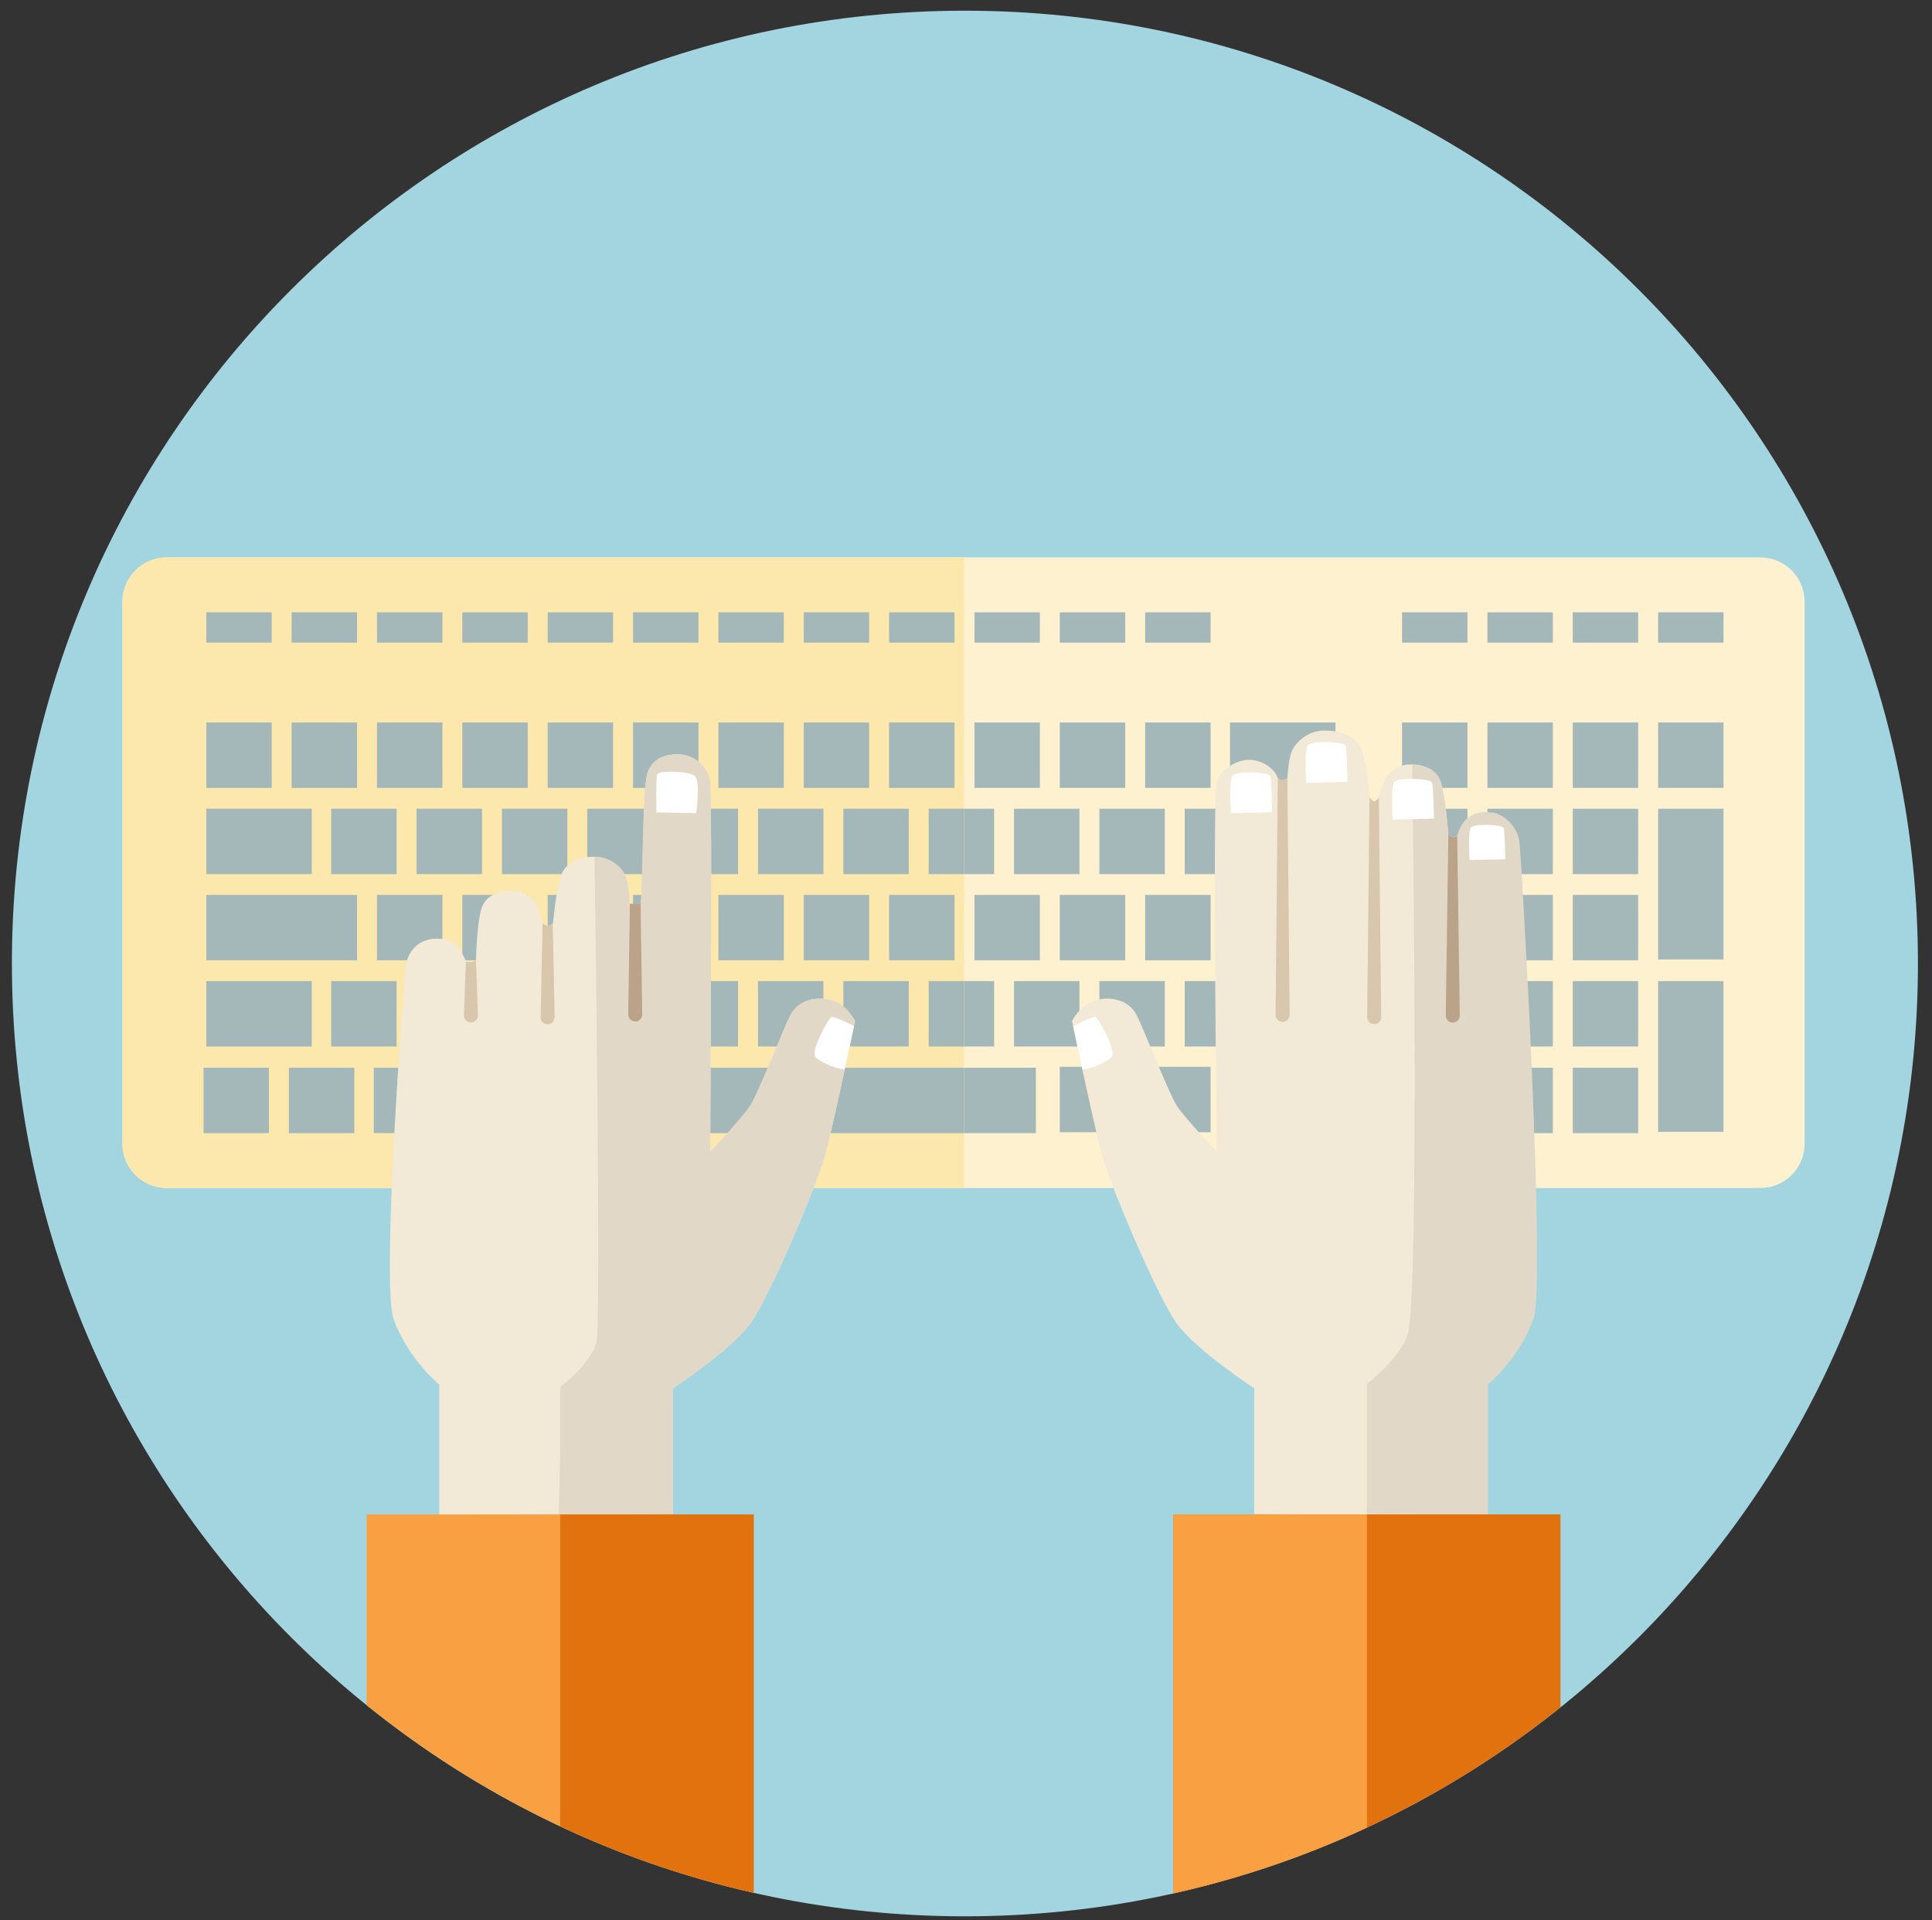 <?xml version="1.0" encoding="utf-8"?>
<!-- Generator: Adobe Illustrator 14.0.0, SVG Export Plug-In  -->
<!DOCTYPE svg PUBLIC "-//W3C//DTD SVG 1.1//EN" "http://www.w3.org/Graphics/SVG/1.1/DTD/svg11.dtd">
<svg version="1.1"
	 xmlns="http://www.w3.org/2000/svg" xmlns:xlink="http://www.w3.org/1999/xlink" xmlns:a="http://ns.adobe.com/AdobeSVGViewerExtensions/3.0/"
	 x="0px" y="0px" width="170px" height="169px" viewBox="-1.047 -0.942 170 169" enable-background="new -1.047 -0.942 170 169"
	 xml:space="preserve">
<rect x="-1.047" y="-0.942" width="170" height="169" fill="#333333" stroke="none"/>
<defs>
</defs>
<path fill="#A3D5E0" d="M0,83.857C0,37.544,37.543,0,83.857,0c46.313,0,83.858,37.544,83.858,83.857
	c0,46.313-37.545,83.857-83.858,83.857C37.543,167.714,0,130.17,0,83.857"/>
<path fill="#FEF1D0" d="M157.744,99.716c0,2.155-1.742,3.897-3.898,3.897H13.627c-2.154,0-3.899-1.742-3.899-3.897v-47.7
	c0-2.155,1.745-3.902,3.899-3.902h140.219c2.156,0,3.898,1.747,3.898,3.902V99.716z"/>
<path fill="#FCE7AC" d="M13.627,48.115c-2.154,0-3.899,1.746-3.899,3.901v47.7c0,2.156,1.745,3.897,3.899,3.897h70.155V48.115
	H13.627z"/>
<rect x="17.105" y="52.947" fill="#A5B8B9" width="5.756" height="2.671"/>
<rect x="24.613" y="52.947" fill="#A5B8B9" width="5.76" height="2.671"/>
<rect x="32.125" y="52.947" fill="#A5B8B9" width="5.756" height="2.671"/>
<rect x="39.633" y="52.947" fill="#A5B8B9" width="5.757" height="2.671"/>
<rect x="47.146" y="52.947" fill="#A5B8B9" width="5.754" height="2.671"/>
<rect x="54.656" y="52.947" fill="#A5B8B9" width="5.756" height="2.671"/>
<rect x="62.166" y="52.947" fill="#A5B8B9" width="5.755" height="2.671"/>
<rect x="69.675" y="52.947" fill="#A5B8B9" width="5.755" height="2.671"/>
<rect x="77.188" y="52.947" fill="#A5B8B9" width="5.758" height="2.671"/>
<rect x="84.698" y="62.644" fill="#A5B8B9" width="5.755" height="5.758"/>
<rect x="92.205" y="62.644" fill="#A5B8B9" width="5.76" height="5.758"/>
<rect x="99.717" y="62.644" fill="#A5B8B9" width="5.758" height="5.758"/>
<rect x="107.182" y="62.644" fill="#A5B8B9" width="9.284" height="5.758"/>
<rect x="84.698" y="52.947" fill="#A5B8B9" width="5.755" height="2.671"/>
<rect x="92.205" y="52.947" fill="#A5B8B9" width="5.76" height="2.671"/>
<rect x="99.717" y="52.947" fill="#A5B8B9" width="5.758" height="2.671"/>
<rect x="122.321" y="52.947" fill="#A5B8B9" width="5.756" height="2.671"/>
<rect x="129.833" y="52.947" fill="#A5B8B9" width="5.757" height="2.671"/>
<rect x="137.343" y="52.947" fill="#A5B8B9" width="5.757" height="2.671"/>
<rect x="144.853" y="52.947" fill="#A5B8B9" width="5.754" height="2.671"/>
<rect x="122.321" y="62.644" fill="#A5B8B9" width="5.756" height="5.758"/>
<rect x="129.833" y="62.644" fill="#A5B8B9" width="5.757" height="5.758"/>
<rect x="137.343" y="62.644" fill="#A5B8B9" width="5.757" height="5.758"/>
<rect x="122.321" y="70.234" fill="#A5B8B9" width="5.756" height="5.756"/>
<rect x="129.833" y="70.234" fill="#A5B8B9" width="5.757" height="5.756"/>
<rect x="137.343" y="70.234" fill="#A5B8B9" width="5.757" height="5.756"/>
<rect x="122.321" y="77.819" fill="#A5B8B9" width="5.756" height="5.756"/>
<rect x="129.833" y="77.819" fill="#A5B8B9" width="5.757" height="5.756"/>
<rect x="137.343" y="77.819" fill="#A5B8B9" width="5.757" height="5.756"/>
<rect x="122.321" y="85.405" fill="#A5B8B9" width="5.756" height="5.757"/>
<rect x="129.833" y="85.405" fill="#A5B8B9" width="5.757" height="5.757"/>
<rect x="137.343" y="85.405" fill="#A5B8B9" width="5.757" height="5.757"/>
<rect x="144.853" y="62.644" fill="#A5B8B9" width="5.754" height="5.758"/>
<rect x="84.698" y="77.819" fill="#A5B8B9" width="5.755" height="5.756"/>
<rect x="92.205" y="77.819" fill="#A5B8B9" width="5.76" height="5.756"/>
<rect x="99.717" y="77.819" fill="#A5B8B9" width="5.758" height="5.756"/>
<rect x="107.182" y="77.819" fill="#A5B8B9" width="9.284" height="5.756"/>
<polygon fill="#A5B8B9" points="105.594,85.405 108.956,85.405 116.467,85.405 116.467,91.162 108.956,91.162 105.594,91.162 
	103.198,91.162 103.198,85.405 "/>
<rect x="95.69" y="85.405" fill="#A5B8B9" width="5.756" height="5.756"/>
<rect x="88.179" y="85.405" fill="#A5B8B9" width="5.758" height="5.756"/>
<polygon fill="#A5B8B9" points="124.716,93.027 128.077,93.027 135.59,93.027 135.59,98.785 128.077,98.785 124.716,98.785 
	122.321,98.785 122.321,93.027 "/>
<polygon fill="#A5B8B9" points="150.607,72.625 150.607,75.99 150.607,83.502 144.854,83.502 144.854,75.99 144.854,72.625 
	144.854,70.234 150.607,70.234 "/>
<polygon fill="#A5B8B9" points="150.607,87.798 150.607,91.162 150.607,98.672 144.854,98.672 144.854,91.162 144.854,87.798 
	144.854,85.405 150.607,85.405 "/>
<rect x="137.342" y="93.027" fill="#A5B8B9" width="5.757" height="5.758"/>
<rect x="92.205" y="92.949" fill="#A5B8B9" width="5.76" height="5.758"/>
<rect x="99.717" y="92.949" fill="#A5B8B9" width="5.758" height="5.758"/>
<rect x="107.182" y="92.949" fill="#A5B8B9" width="9.284" height="5.758"/>
<rect x="110.71" y="70.234" fill="#A5B8B9" width="5.757" height="5.756"/>
<rect x="103.198" y="70.234" fill="#A5B8B9" width="5.758" height="5.756"/>
<rect x="95.69" y="70.234" fill="#A5B8B9" width="5.756" height="5.756"/>
<rect x="88.179" y="70.234" fill="#A5B8B9" width="5.758" height="5.756"/>
<rect x="83.782" y="85.405" fill="#A5B8B9" width="2.646" height="5.756"/>
<rect x="83.782" y="70.234" fill="#A5B8B9" width="2.646" height="5.756"/>
<polygon fill="#A5B8B9" points="86.077,93.027 84.347,93.027 83.782,93.027 83.782,98.785 84.347,98.785 86.077,98.785 
	90.104,98.785 90.104,93.027 "/>
<rect x="17.105" y="62.644" fill="#A5B8B9" width="5.756" height="5.758"/>
<rect x="24.613" y="62.644" fill="#A5B8B9" width="5.76" height="5.758"/>
<rect x="32.125" y="62.644" fill="#A5B8B9" width="5.756" height="5.758"/>
<rect x="39.633" y="62.644" fill="#A5B8B9" width="5.757" height="5.758"/>
<rect x="47.146" y="62.644" fill="#A5B8B9" width="5.754" height="5.758"/>
<rect x="54.656" y="62.644" fill="#A5B8B9" width="5.756" height="5.758"/>
<rect x="62.166" y="62.644" fill="#A5B8B9" width="5.755" height="5.758"/>
<rect x="69.675" y="62.644" fill="#A5B8B9" width="5.755" height="5.758"/>
<polygon fill="#A5B8B9" points="27.978,77.819 24.613,77.819 17.104,77.819 17.104,83.575 24.613,83.575 27.978,83.575 
	30.374,83.575 30.374,77.819 "/>
<rect x="32.125" y="77.819" fill="#A5B8B9" width="5.756" height="5.756"/>
<rect x="39.633" y="77.819" fill="#A5B8B9" width="5.757" height="5.756"/>
<rect x="47.146" y="77.819" fill="#A5B8B9" width="5.754" height="5.756"/>
<rect x="54.656" y="77.819" fill="#A5B8B9" width="5.756" height="5.756"/>
<rect x="69.675" y="77.819" fill="#A5B8B9" width="5.755" height="5.756"/>
<rect x="77.188" y="77.819" fill="#A5B8B9" width="5.758" height="5.756"/>
<rect x="73.161" y="85.405" fill="#A5B8B9" width="5.757" height="5.756"/>
<rect x="65.651" y="85.405" fill="#A5B8B9" width="5.754" height="5.756"/>
<rect x="43.12" y="85.405" fill="#A5B8B9" width="5.754" height="5.756"/>
<rect x="35.605" y="85.405" fill="#A5B8B9" width="5.761" height="5.756"/>
<rect x="28.099" y="85.405" fill="#A5B8B9" width="5.754" height="5.756"/>
<rect x="17.104" y="85.405" fill="#A5B8B9" width="9.283" height="5.756"/>
<rect x="16.865" y="93.027" fill="#A5B8B9" width="5.754" height="5.758"/>
<rect x="24.375" y="93.027" fill="#A5B8B9" width="5.755" height="5.758"/>
<rect x="31.841" y="93.027" fill="#A5B8B9" width="9.284" height="5.758"/>
<rect x="58.139" y="70.234" fill="#A5B8B9" width="5.756" height="5.756"/>
<rect x="50.626" y="70.234" fill="#A5B8B9" width="5.757" height="5.756"/>
<rect x="43.12" y="70.234" fill="#A5B8B9" width="5.754" height="5.756"/>
<rect x="35.605" y="70.234" fill="#A5B8B9" width="5.761" height="5.756"/>
<rect x="28.099" y="70.234" fill="#A5B8B9" width="5.754" height="5.756"/>
<rect x="17.104" y="70.234" fill="#A5B8B9" width="9.283" height="5.756"/>
<polygon fill="#A5B8B9" points="82.933,62.644 77.188,62.644 77.188,68.391 77.188,68.402 82.946,68.402 82.946,62.644 "/>
<polygon fill="#A5B8B9" points="67.758,77.819 62.166,77.819 62.166,83.412 62.166,83.575 67.922,83.575 67.922,77.819 "/>
<polygon fill="#A5B8B9" points="60.175,85.405 58.139,85.405 58.139,87.441 58.139,91.162 63.895,91.162 63.895,85.405 "/>
<polygon fill="#A5B8B9" points="50.626,85.405 50.626,91.162 54.417,91.162 56.383,91.162 56.383,89.193 56.383,85.405 "/>
<polygon fill="#A5B8B9" points="75.344,70.234 73.161,70.234 73.161,72.419 73.161,75.99 78.918,75.99 78.918,70.234 "/>
<polygon fill="#A5B8B9" points="65.651,70.234 65.651,75.99 69.589,75.99 71.405,75.99 71.405,74.172 71.405,70.234 "/>
<rect x="80.672" y="85.405" fill="#A5B8B9" width="3.11" height="5.756"/>
<rect x="80.672" y="70.234" fill="#A5B8B9" width="3.11" height="5.756"/>
<polygon fill="#A5B8B9" points="52.549,93.027 42.88,93.027 42.88,98.785 46.794,98.785 83.782,98.785 83.782,93.027 "/>
<path fill="#F2E9D7" d="M109.317,132.314v-11.062c0,0-5.205-3.424-6.85-5.754c-1.772-2.508-5.756-12.057-6.441-14.389
	c-0.686-2.33-2.742-12.193-2.742-12.193s0.686-1.373,1.921-1.783c1.231-0.411,3.012-0.206,3.777,1.289
	c0.559,1.092,2.799,6.797,3.485,7.893c0.685,1.096,3.561,4.11,3.561,4.11s-0.41-31.653,0-32.611c0.411-0.96,1.538-1.885,2.877-1.885
	c1.098,0,2.233,0.804,2.472,1.591c0.514,0.438,0.861-0.016,0.861-0.016s0.059-1.472,0.367-2.295c0.31-0.822,1.44-1.827,2.774-1.85
	c1.492-0.024,2.776,0.412,3.301,1.5c0.546,1.138,0.779,4.358,0.779,4.358s0.216,0.373,0.411,0.371
	c0.186-0.002,0.408-0.371,0.408-0.371s0.267-1.13,0.651-1.748c0.275-0.435,1.003-1.078,1.954-1.128
	c0.9-0.053,2.466,0.204,2.877,1.642c0.411,1.44,0.624,4.457,0.624,4.457s0.066,0.219,0.401,0.282
	c0.265,0.053,0.394-0.102,0.394-0.102s0.266-0.826,0.972-1.391c0.578-0.465,1.192-0.622,2.159-0.48
	c0.887,0.13,1.816,0.866,2.021,2.33c0.157,1.12,2.268,38.925,1.137,42.078c-1.268,3.537-4.007,5.756-4.007,5.756v11.504
	L109.317,132.314z"/>
<path fill="#E2D8C7" d="M129.872,120.909c0,0,2.739-2.216,4.007-5.754c1.132-3.151-1.076-40.914-1.233-42.034
	c-0.206-1.463-1.464-2.414-2.352-2.544c-0.965-0.143-1.629,0.025-2.208,0.489c-0.707,0.566-0.906,1.553-0.906,1.553
	s-0.129,0.155-0.395,0.102c-0.335-0.063-0.4-0.282-0.4-0.282s-0.213-3.017-0.624-4.457c-0.364-1.273-1.631-1.619-2.542-1.646
	c0,0.009,0.685,47.062-0.41,50.214c-0.735,2.107-3.58,4.316-3.58,4.316v11.448l10.643,0.054V120.909z"/>
<rect x="107.21" y="67.044" fill="none" width="3.676" height="3.58"/>
<path fill="#FFFFFF" d="M107.263,70.621c0,0-0.184-2.91,0.138-3.289c0.384-0.453,3.181-0.322,3.319,0.019
	c0.136,0.343,0.167,3.192,0.167,3.192L107.263,70.621z"/>
<rect x="113.839" y="64.364" fill="none" width="3.676" height="3.58"/>
<path fill="#FFFFFF" d="M113.892,67.949c0,0-0.184-2.911,0.138-3.289c0.384-0.455,3.181-0.322,3.318,0.019
	c0.137,0.342,0.168,3.193,0.168,3.193L113.892,67.949z"/>
<rect x="121.444" y="67.604" fill="none" width="3.677" height="3.58"/>
<path fill="#FFFFFF" d="M121.496,71.184c0,0-0.184-2.909,0.139-3.287c0.383-0.455,3.182-0.323,3.318,0.02
	c0.136,0.342,0.168,3.19,0.168,3.19L121.496,71.184z"/>
<rect x="128.215" y="71.644" fill="none" width="3.186" height="3.1"/>
<path fill="#FFFFFF" d="M128.261,74.748c0,0-0.16-2.521,0.12-2.848c0.333-0.394,2.757-0.28,2.875,0.018
	c0.119,0.296,0.146,2.764,0.146,2.764L128.261,74.748z"/>
<rect x="93.379" y="88.564" fill="none" width="3.468" height="4.6"/>
<path fill="#FFFFFF" d="M93.379,89.359c0,0,1.688-0.855,1.962-0.787s1.849,2.946,1.438,3.494c-0.411,0.549-2.546,1.309-2.602,1.043
	C94.117,92.84,93.379,89.359,93.379,89.359"/>
<path fill="#D8C6AD" d="M111.194,88.378c0.003,0.342,0.281,0.613,0.622,0.61c0.342-0.005,0.615-0.283,0.612-0.623l-0.198-20.852
	c-0.033,0.041-0.359,0.41-0.84,0.015l-0.196,20.837V88.378z"/>
<path fill="#D8C6AD" d="M119.252,88.585c0.004,0.342,0.283,0.612,0.624,0.609c0.341-0.004,0.612-0.282,0.609-0.624l-0.207-19.354
	c0,0-0.221,0.369-0.408,0.371c-0.194,0.002-0.411-0.371-0.411-0.371l-0.207,19.354V88.585z"/>
<path fill="#BAA388" d="M126.169,88.452c0.005,0.341,0.284,0.613,0.624,0.609c0.342-0.005,0.614-0.286,0.61-0.626l-0.228-15.812
	c-0.009,0.012-0.134,0.149-0.39,0.099c-0.274-0.052-0.364-0.201-0.389-0.255l-0.227,15.968V88.452z"/>
<path fill="#F2E9D7" d="M58.155,132.265v-11.014c0,0,5.207-3.424,6.852-5.754c1.771-2.508,5.754-12.057,6.44-14.389
	c0.685-2.33,2.739-12.194,2.739-12.194s-0.683-1.372-1.916-1.782c-1.234-0.411-3.016-0.206-3.781,1.289
	c-0.557,1.092-2.797,6.797-3.482,7.893c-0.687,1.096-3.564,4.11-3.564,4.11s0.191-31.588,0-32.611
	c-0.275-1.473-1.559-2.373-2.895-2.373c-0.724,0-2.364,0.205-2.696,1.969c-0.388,2.059-0.291,10.463-0.472,11.055
	c-0.416,0.296-1.028,0.106-1.028,0.106s-0.01-1.437-0.308-2.262c-0.351-0.977-1.44-1.828-2.775-1.851
	c-1.49-0.025-2.587,0.565-2.985,1.742c-0.404,1.198-0.676,4.116-0.676,4.116s-0.154,0.205-0.468,0.192
	c-0.302-0.013-0.431-0.192-0.431-0.192s-0.192-1.13-0.579-1.745c-0.271-0.438-1.002-1.077-1.952-1.131
	c-0.899-0.053-2.467,0.205-2.878,1.642c-0.412,1.44-0.461,4.446-0.461,4.446s-0.181,0.177-0.448,0.205
	c-0.276,0.025-0.443-0.061-0.443-0.061s-0.304-0.897-0.972-1.506c-0.442-0.403-0.907-0.509-1.798-0.489
	c-0.897,0.019-2.301,0.661-2.525,2.443c-0.139,1.123-2.191,27.884-1.061,31.037c1.271,3.537,4.008,5.756,4.008,5.756v11.455
	L58.155,132.265z"/>
<path fill="#E2D8C7" d="M58.155,121.251c0,0,5.207-3.426,6.852-5.754c1.771-2.509,5.754-12.058,6.44-14.389
	c0.685-2.33,2.739-12.194,2.739-12.194s-0.683-1.372-1.916-1.782c-1.234-0.41-3.016-0.205-3.781,1.289
	c-0.557,1.092-2.797,6.795-3.482,7.894c-0.687,1.095-3.564,4.11-3.564,4.11s0.191-31.588,0-32.612
	c-0.275-1.476-1.559-2.374-2.895-2.374c-0.724,0-2.364,0.206-2.696,1.969c-0.388,2.06-0.364,10.507-0.545,11.1
	c-0.543,0.444-0.955,0.058-0.955,0.058s-0.01-1.433-0.308-2.259c-0.351-0.978-1.44-1.827-2.775-1.851c0,0,0.592,40.826,0.18,42.674
	c-0.411,1.852-3.205,4.012-3.205,4.012v6.062l-0.121,5.161l10.032-0.049V121.251z"/>
<rect x="56.699" y="66.974" fill="none" width="3.659" height="3.65"/>
<path fill="#FFFFFF" d="M60.21,70.621c0,0,0.412-2.878-0.137-3.289c-0.547-0.411-3.152-0.479-3.289-0.137
	c-0.136,0.343-0.069,3.358-0.069,3.358L60.21,70.621z"/>
<rect x="70.624" y="88.564" fill="none" width="3.469" height="4.6"/>
<path fill="#FFFFFF" d="M74.094,89.359c0,0-1.687-0.855-1.962-0.787c-0.273,0.068-1.85,2.946-1.439,3.494
	c0.411,0.549,2.547,1.309,2.605,1.043C73.354,92.84,74.094,89.359,74.094,89.359"/>
<path fill="#BAA388" d="M54.232,88.357c0.004,0.34,0.285,0.612,0.625,0.605c0.341-0.004,0.612-0.283,0.607-0.625l-0.146-9.796
	c0-0.013-0.006-0.026-0.008-0.038c-0.361,0.203-0.822,0.102-0.932,0.074l-0.146,9.76V88.357z"/>
<path fill="#D8C6AD" d="M46.524,88.579v0.025c0.007,0.34,0.289,0.612,0.629,0.604c0.341-0.008,0.612-0.289,0.604-0.63l-0.171-8.238
	c-0.05,0.051-0.193,0.175-0.445,0.167c-0.303-0.013-0.432-0.193-0.432-0.193s-0.003-0.016-0.005-0.027
	c-0.001,0.013-0.007,0.022-0.007,0.034L46.524,88.579z"/>
<path fill="#D8C6AD" d="M39.775,88.445c0.013,0.342,0.3,0.607,0.64,0.596c0.34-0.014,0.606-0.301,0.594-0.641l-0.181-4.864
	c-0.026,0.025-0.191,0.173-0.437,0.196c-0.271,0.026-0.434-0.057-0.44-0.06L39.775,88.4C39.774,88.416,39.774,88.431,39.775,88.445"
	/>
<path fill="#E2720E" d="M102.199,132.341v33.356c12.676-2.83,24.269-8.526,34.062-16.378v-16.979H102.199z"/>
<path fill="#F9A142" d="M102.199,132.341v33.356c5.94-1.327,11.641-3.281,17.03-5.792v-27.564H102.199z"/>
<path fill="#F9A142" d="M31.211,132.341v16.784c9.784,7.901,21.376,13.649,34.064,16.519v-33.303H31.211z"/>
<path fill="#E2720E" d="M48.244,132.341v27.449c5.389,2.534,11.09,4.512,17.031,5.854v-33.303H48.244z"/>
<path display="none" fill="#A3D5E0" d="M0,83.858C0,37.543,37.543,0,83.856,0c46.316,0,83.859,37.543,83.859,83.858
	c0,46.312-37.543,83.856-83.859,83.856C37.543,167.714,0,130.169,0,83.858"/>
<path display="none" fill="#F2E9D7" d="M11.929,94.001l5.535-7.223c0,0,2.907-18.574,4.408-20.731
	c1.501-2.159,16.699-10.791,17.919-11.73c1.219-0.937-1.782,29.459-1.782,29.459L28.158,98.88l-2.626,4.315L11.929,94.001z"/>
<path display="none" fill="#E2D8C7" d="M39.322,57.227c0,0-6.756,7.507-7.881,10.507c-1.125,3.002-4.973,18.857-4.973,18.857
	l-7.597,10.977l6.66,5.629l2.627-4.316l13.039-32.694L39.322,57.227z"/>
<polygon display="none" fill="#FDF3D5" points="113.143,140.664 36.532,140.664 36.532,22.674 130.926,22.674 130.926,122.882 "/>
<polygon display="none" fill="#77C0D1" points="113.139,122.881 130.926,122.881 113.139,140.664 "/>
<rect x="36.531" y="22.673" display="none" fill="#FFFFFF" width="47.199" height="117.99"/>
<path display="none" fill="#77C0D1" d="M59.244,58.127c-3.141-1.686-5.303-4.486-6.258-7.648c-0.197-3.795,0.331-6.547,2.017-9.689
	c3.372-6.286,9.459-7.374,15.743-4.001c4.338,2.327,6.265,5.37,7.519,9.959c0.001,2.065-0.492,4.157-1.537,6.105
	C73.355,59.138,65.529,61.498,59.244,58.127"/>
<path display="none" fill="#D8D8DA" d="M78.263,46.749c-0.004-4.602-2.471-9.054-6.81-11.381c-2.043-1.095-4.249-1.576-6.413-1.523
	l0.309,12.904H78.263z"/>
<path display="none" fill="#F9A142" d="M65.344,33.834c-2.084,0.002-4.137,0.509-5.975,1.469l5.98,11.445L65.344,33.834z"/>
<path display="none" fill="#F9CD54" d="M59.857,35.075c-2.424,1.139-4.523,3.026-5.887,5.57c-1.672,3.117-1.931,6.611-1.004,9.757
	l12.382-3.653L59.857,35.075z"/>
<rect x="83.7" y="46.663" display="none" fill="#BCBCBE" width="31.321" height="3.897"/>
<rect x="83.7" y="56.867" display="none" fill="#BCBCBE" width="31.321" height="3.896"/>
<rect x="83.73" y="124.925" display="none" fill="#85858C" width="16.133" height="2.498"/>
<rect x="52.435" y="124.925" display="none" fill="#9D9DA5" width="31.295" height="2.5"/>
<rect x="83.73" y="67.074" display="none" fill="#BCBCBE" width="31.292" height="3.896"/>
<rect x="83.73" y="77.277" display="none" fill="#BCBCBE" width="31.292" height="3.897"/>
<rect x="52.435" y="67.074" display="none" fill="#D8D8DA" width="31.295" height="3.896"/>
<rect x="52.435" y="87.483" display="none" fill="#D8D8DA" width="31.295" height="3.897"/>
<rect x="52.435" y="77.278" display="none" fill="#D8D8DA" width="31.295" height="3.897"/>
<path display="none" fill="#E2D8C7" d="M31.348,72.238c0,0,2.063-2.628,3.283-3.472c1.221-0.844,4.606-4.173,6.013-5.485
	c1.407-1.313,6.286-5.535,6.942-5.535c0.657,0,4.033,1.502,3.19,4.316c-0.846,2.815-5.074,7.83-5.731,8.579
	c-0.658,0.752-5.254,6.475-5.254,6.475s0.75,5.44-2.533,12.665c-3.283,7.223-9.099,9.1-9.099,9.1s-6.379-8.115-6.192-10.836
	S31.348,72.238,31.348,72.238"/>
<path display="none" fill="#F2E9D7" d="M31.652,86.378c3.466-4.648,4.187-10.8,5.102-12.242c0.914-1.442,11.078-9.75,12.437-11.547
	c1.092-1.442,1.256-2.194,1.221-2.975c-0.817-1.226-2.399-1.869-2.826-1.869c-0.657,0-5.536,4.223-6.943,5.535
	c-1.407,1.313-4.792,4.641-6.012,5.486c-1.22,0.843-3.284,3.471-3.284,3.471s-9.568,13.322-9.756,16.039
	c-0.004,0.066,1.053,3.732,1.055,3.801C24.281,91.646,28.767,90.248,31.652,86.378"/>
<rect x="45.027" y="57.834" display="none" fill="none" width="4.668" height="4.6"/>
<path display="none" fill="#FFFFFF" d="M47.538,57.84c0.688,0.229,2.13,1.45,2.157,1.969c0.03,0.512-1.828,2.675-2.299,2.627
	c-0.467-0.047-2.625-1.97-2.343-2.485C45.334,59.435,47.182,57.722,47.538,57.84"/>
<rect x="17.429" y="100.878" transform="matrix(0.776 0.63 -0.63 0.776 71.278 8.328)" display="none" fill="#DCF9F4" width="12.944" height="7.504"/>
<rect x="10.098" y="89.999" transform="matrix(0.63 -0.776 0.776 0.63 -69.774 46.414)" display="none" fill="#FFFFFF" width="7.502" height="12.947"/>
<path display="none" fill="#364E5D" d="M30.268,111.971L5.355,91.752l-4.317,5.319c1.983,12.519,6.735,24.115,13.61,34.143
	L30.268,111.971z"/>
<path display="none" fill="#506C77" d="M17.811,101.863L5.355,91.753L1.04,97.071c1.042,6.585,2.85,12.91,5.33,18.89L17.811,101.863
	z"/>
<path display="none" fill="#506C77" d="M20.336,109.791c1.699-0.176,3.222,1.059,3.399,2.758c0.177,1.701-1.059,3.224-2.758,3.4
	c-1.702,0.178-3.224-1.059-3.401-2.759C17.399,111.489,18.634,109.966,20.336,109.791"/>
<path display="none" fill="#BAA388" d="M90.027,94.408c-0.114,0.399,1.388,2.415,4.83,1.799c3.442-0.617,11.87-1.389,14.131-0.77
	c2.262,0.617,6.219,2.26,6.783,5.549c0.565,3.289,6.782-1.438,7.914-5.242c1.13-3.803-8.941-12.845-15.621-11.409
	C101.383,85.775,90.336,93.33,90.027,94.408"/>
<path display="none" fill="#E2D8C7" d="M138.741,117.224c0,0-0.154-1.49-0.463-2.931c-0.309-1.437-7.091-22.66-7.655-24.614
	c-0.567-1.951-1.748-3.134-2.724-3.854c-0.978-0.719-14.646-5.96-15.981-6.062c-1.336-0.103-9.712,2.004-10.381,2.209
	c-0.668,0.207-8.385,4.482-8.529,4.934c-0.411,1.285,1.594,3.34,3.494,3.34c1.902,0,5.755-2.055,6.577-2.518
	c0.822-0.461,6.988-1.438,7.605-0.925c0.616,0.515,4.728,2.929,5.396,3.392c0.668,0.461,2.826,2.877,2.672,4.162
	c-0.155,1.285-2.312,5.498-2.312,5.498s-2.506,0.922-4.161,1.609c-0.918,0.383-1.646,0.702-1.646,0.702s3.16,0.646,6.964,3.127
	l3.794,17.823l4.195,8.136l16.084-10.38L138.741,117.224z"/>
<path display="none" fill="#F2E9D7" d="M93.967,87.607c0.412,0.053,4.111-1.902,4.111-1.902s3.342-2.002,4.266-2.311
	c0.925-0.308,7.914-2.005,9.044-1.901c1.13,0.102,14.628,5.842,16.512,4.333c-0.978-0.719-14.646-5.96-15.981-6.062
	c-1.336-0.103-9.712,2.004-10.381,2.209c-0.668,0.207-8.385,4.482-8.529,4.934C93.008,86.906,93.557,87.556,93.967,87.607"/>
<rect x="88.416" y="94.248" transform="matrix(-0.965 -0.262 0.262 -0.965 198.288 220.606)" display="none" fill="#F9A142" width="50.877" height="5.665"/>
<rect x="87.891" y="98.189" transform="matrix(0.965 0.262 -0.262 0.965 29.91 -26.239)" display="none" fill="#E2720E" width="50.877" height="1.655"/>
<rect x="112.679" y="71.644" transform="matrix(0.262 -0.965 0.965 0.262 -9.669 181.52)" display="none" fill="#F48B22" width="2.352" height="50.876"/>
<path display="none" fill="#E5E5E7" d="M83.291,87.891l6.768-0.206c0,0,0.572,0.344,0.455,0.77c-0.129,0.477-0.891,0.84-0.891,0.84
	s0.587,0.684,0.412,1.33c-0.172,0.631-1.029,0.938-1.029,0.938s0.493,0.633,0.346,1.174c-0.119,0.438-0.777,0.418-0.777,0.418
	l-5.746-3.562L83.291,87.891z"/>
<path display="none" fill="#BCBCBE" d="M82.926,89.239l6.08,2.322c0,0,0.493,0.634,0.346,1.175
	c-0.119,0.438-0.778,0.417-0.778,0.417l-5.746-3.56L82.926,89.239z"/>
<path display="none" fill="#D8D8DA" d="M83.194,88.25l6.429,1.044c0,0,0.587,0.684,0.412,1.33c-0.172,0.631-1.029,0.938-1.029,0.938
	l-6.081-2.323L83.194,88.25z"/>
<polygon display="none" fill="#364E5D" points="81.349,87.953 83.402,87.89 82.923,89.652 81.18,88.57 "/>
<polygon display="none" fill="#506C77" points="83.402,87.889 83.162,88.769 81.264,88.254 81.348,87.953 "/>
<path display="none" fill="#F2E9D7" d="M123.861,111.123c-0.129-0.221-0.266-0.434-0.416-0.613
	c-5.737-6.92-12.813-8.342-12.813-8.342c-0.462,0-6.73-4.06-7.142-4.367c-0.411-0.311-4.916-5.904-6.423-6.885
	c-1.575-1.029-3.015-0.518-3.905,0.204c-0.778,0.628-1.131,2.21-0.617,3.392c0.515,1.181,4.248,6.475,5.481,7.777
	c1.232,1.301,7.057,6.303,7.057,6.303s3.289,6.166,6.167,9.181c2.877,3.017,10.141,5.345,10.141,5.345l3.923,7.859l8.017-5.855
	L123.861,111.123z"/>
<rect x="92.328" y="90.833" display="none" fill="none" width="4.949" height="4.961"/>
<path display="none" fill="#FFFFFF" d="M92.34,92.935c0.283-0.664,1.988-2.109,2.506-2.097c0.512,0.015,2.504,2.04,2.43,2.505
	c-0.104,0.654-2.366,2.643-3.188,2.436C93.518,95.636,92.192,93.281,92.34,92.935"/>
<rect x="123.034" y="127.489" transform="matrix(-0.823 0.568 -0.568 -0.823 310.659 165.607)" display="none" fill="#FFFFFF" width="12.947" height="7.506"/>
<rect x="136.409" y="117.41" transform="matrix(-0.568 -0.823 0.823 -0.568 117.871 309.612)" display="none" fill="#DCF9F4" width="7.503" height="12.946"/>
<path display="none" fill="#506C77" d="M122.595,138.069l9.798,14.181c8.979-6.385,16.645-14.496,22.52-23.848l-5.921-8.57
	L122.595,138.069z"/>
<path display="none" fill="#364E5D" d="M135.793,128.953l8.795,12.729c3.866-4.059,7.327-8.51,10.324-13.279l-5.92-8.57
	L135.793,128.953z"/>
<path display="none" fill="#364E5D" d="M133.867,142.253c1.405-0.971,1.758-2.898,0.787-4.307c-0.971-1.404-2.9-1.76-4.308-0.787
	c-1.405,0.973-1.759,2.9-0.786,4.307C130.532,142.873,132.461,143.226,133.867,142.253"/>
<polyline display="none" fill="none" stroke="#77C0D1" stroke-width="3" stroke-miterlimit="10" points="58.964,109.222 
	62.885,116.035 75.07,98.941 "/>
<path display="none" fill="#A3D5E0" d="M0,83.857C0,37.544,37.545,0,83.856,0c46.315,0,83.859,37.544,83.859,83.857
	c0,46.313-37.544,83.857-83.859,83.857C37.545,167.714,0,130.17,0,83.857"/>
<path display="none" fill="#E2D8C7" d="M134.912,109.621l-9.54-11.955c0,0-5.501-31.108-8.093-34.686
	c-2.595-3.573-28.413-17.57-30.493-19.105c-2.08-1.534,3.972,49.429,3.972,49.429l17.049,25.048l4.557,7.165L134.912,109.621z"/>
<path display="none" fill="#F2E9D7" d="M87.67,48.747c0,0,11.597,12.384,13.588,17.392c1.99,5.004,8.978,31.512,8.978,31.512
	l13.13,18.188l-11.002,9.678l-4.557-7.165L84.814,63.859L87.67,48.747z"/>
<path display="none" fill="#00B8A8" d="M104.646,26.83c1.82,1.15,2.364,3.561,1.213,5.381l-55.376,87.63
	c-1.15,1.821-3.562,2.365-5.383,1.213l-29.994-18.953c-1.822-1.152-2.365-3.561-1.214-5.383L69.27,9.088
	c1.149-1.82,3.559-2.363,5.381-1.213L104.646,26.83z"/>
<path display="none" fill="#A0E6BE" d="M109.073,29.95c1.682,1.348,1.948,3.803,0.601,5.48l-64.901,80.833
	c-1.349,1.678-3.805,1.947-5.484,0.598L11.621,94.647c-1.682-1.349-1.949-3.806-0.601-5.485L75.923,8.331
	c1.349-1.679,3.804-1.946,5.483-0.598L109.073,29.95z"/>
<path display="none" fill="#00B8A8" d="M59.375,81.311L46.82,96.949c-3.632-0.588-7.432,0.391-10.342,2.824l-7.566-6.074
	c1.746-3.369,1.883-7.289,0.523-10.708l12.557-15.637c-0.57-2.083-0.787-4.249-0.636-6.402L26.891,78.965l-8.262,10.288
	c-0.578,0.722-0.463,1.775,0.257,2.352l7.183,5.768l7.438,5.971l7.183,5.766c0.718,0.58,1.771,0.465,2.349-0.256l8.262-10.289
	l14.465-18.017C63.694,81.161,61.531,81.418,59.375,81.311"/>
<path display="none" fill="#00B8A8" d="M77.658,15.74l-8.263,10.29L54.929,44.045c2.072-0.614,4.235-0.87,6.39-0.762l12.557-15.637
	c3.631,0.587,7.429-0.39,10.344-2.826l7.564,6.074c-1.748,3.371-1.883,7.29-0.525,10.709L78.702,57.241
	c0.571,2.081,0.788,4.248,0.636,6.402l14.466-18.015l8.261-10.288c0.579-0.721,0.465-1.773-0.257-2.352l-7.181-5.768l-7.436-5.97
	l-7.184-5.768C79.287,14.905,78.236,15.021,77.658,15.74"/>
<path display="none" fill="#00B8A8" d="M50.52,74.536c-6.761-5.429-7.84-15.307-2.412-22.067c5.428-6.76,15.308-7.84,22.068-2.412
	c6.76,5.427,7.84,15.309,2.412,22.069C67.16,78.886,57.279,79.965,50.52,74.536"/>
<path display="none" fill="#D8D8DA" d="M55.388,57.398c1.47-1.829,3.011-2.553,3.825-2.943l-2.259-3.067
	c-1.118,0.564-2.418,1.403-3.812,3.033l-2.233-1.793l-1.044,1.299l5.089,4.086C55.074,57.816,55.217,57.611,55.388,57.398"/>
<path display="none" fill="#D8D8DA" d="M59.707,59.404c-0.679,0.415-1.262,0.744-1.775,1.001l3.855,3.095
	c1.523-0.828,2.522-0.944,3.314-0.308c0.833,0.667,0.807,1.809,0.076,3.029l5.406,4.341l0.96-1.194l-2.616-2.101
	c1.861-3.306,1.197-6.432-1.062-8.248C65.557,57.167,63.199,57.237,59.707,59.404"/>
<path display="none" fill="#E5E5E7" d="M64.699,66.917c-1.326,1.651-3.063,2.721-4.503,3.318l2.357,3.147
	c1.31-0.536,3.117-1.798,4.56-3.438l2.412,1.936l1.059-1.318l-5.406-4.341C65.04,66.452,64.886,66.686,64.699,66.917"/>
<path display="none" fill="#E5E5E7" d="M51.32,57.053c-1.672,3.126-1.185,6.106,1.074,7.921c2.463,1.976,5.221,1.142,8.316-0.84
	c0.389-0.25,0.74-0.455,1.076-0.635l-3.855-3.094c-1.405,0.702-2.253,0.815-2.848,0.336c-0.621-0.498-0.932-1.412-0.129-2.728
	l-5.09-4.086l-0.955,1.191L51.32,57.053z"/>
<path display="none" fill="#F2E9D7" d="M101.564,73.698c0,0-3.555-4.346-5.629-5.725c-2.079-1.375-7.877-6.855-10.285-9.013
	c-2.408-2.16-10.744-9.089-11.846-9.068c-1.104,0.022-6.729,2.655-5.218,7.354c1.515,4.703,8.786,12.988,9.916,14.228
	c1.125,1.237,9.04,10.699,9.04,10.699s-1.083,9.165,4.674,21.194c5.756,12.026,15.59,14.985,15.59,14.985
	s10.446-13.845,10.043-18.407C117.445,95.378,101.564,73.698,101.564,73.698"/>
<path display="none" fill="#E2D8C7" d="M101.521,97.466c-5.979-7.695-7.392-18.005-8.978-20.398
	C90.96,74.676,73.61,61.057,71.266,58.078c-1.879-2.383-2.181-3.638-2.148-4.953c1.332-2.088,3.968-3.219,4.688-3.232
	c1.102-0.022,9.438,6.907,11.846,9.067c2.408,2.158,8.206,7.639,10.285,9.014c2.074,1.379,5.629,5.724,5.629,5.724
	s16.518,22.062,16.924,26.626c0.01,0.107-1.646,6.305-1.647,6.419C114.078,106.072,106.496,103.872,101.521,97.466"/>
<rect x="70.33" y="50.034" display="none" fill="none" width="7.85" height="7.73"/>
<path display="none" fill="#FFFFFF" d="M73.887,50.046c-1.149,0.406-3.529,2.511-3.562,3.381c-0.028,0.861,3.163,4.431,3.95,4.338
	c0.787-0.095,4.348-3.397,3.857-4.256C77.643,52.652,74.48,49.835,73.887,50.046"/>
<rect x="104.273" y="121.567" transform="matrix(-0.764 0.645 -0.645 -0.764 285.633 151.237)" display="none" fill="#FFFFFF" width="21.754" height="12.609"/>
<rect x="125.462" y="102.955" transform="matrix(-0.645 -0.764 0.764 -0.645 129.87 287.949)" display="none" fill="#DCF9F4" width="12.609" height="21.755"/>
<path display="none" fill="#506C77" d="M158.986,121.136l-13.107-15.514l-41.182,34.793l15.912,18.832
	C137.227,151.134,150.759,137.687,158.986,121.136"/>
<path display="none" fill="#364E5D" d="M158.986,121.136l-13.107-15.514l-20.59,17.398l17.396,20.59
	C149.289,137.109,154.818,129.521,158.986,121.136"/>
<path display="none" fill="#364E5D" d="M126.058,142.044c0.241-2.859-1.885-5.378-4.747-5.617c-2.862-0.242-5.383,1.885-5.622,4.746
	c-0.239,2.864,1.886,5.381,4.751,5.619C123.3,147.035,125.818,144.91,126.058,142.044"/>
</svg>
